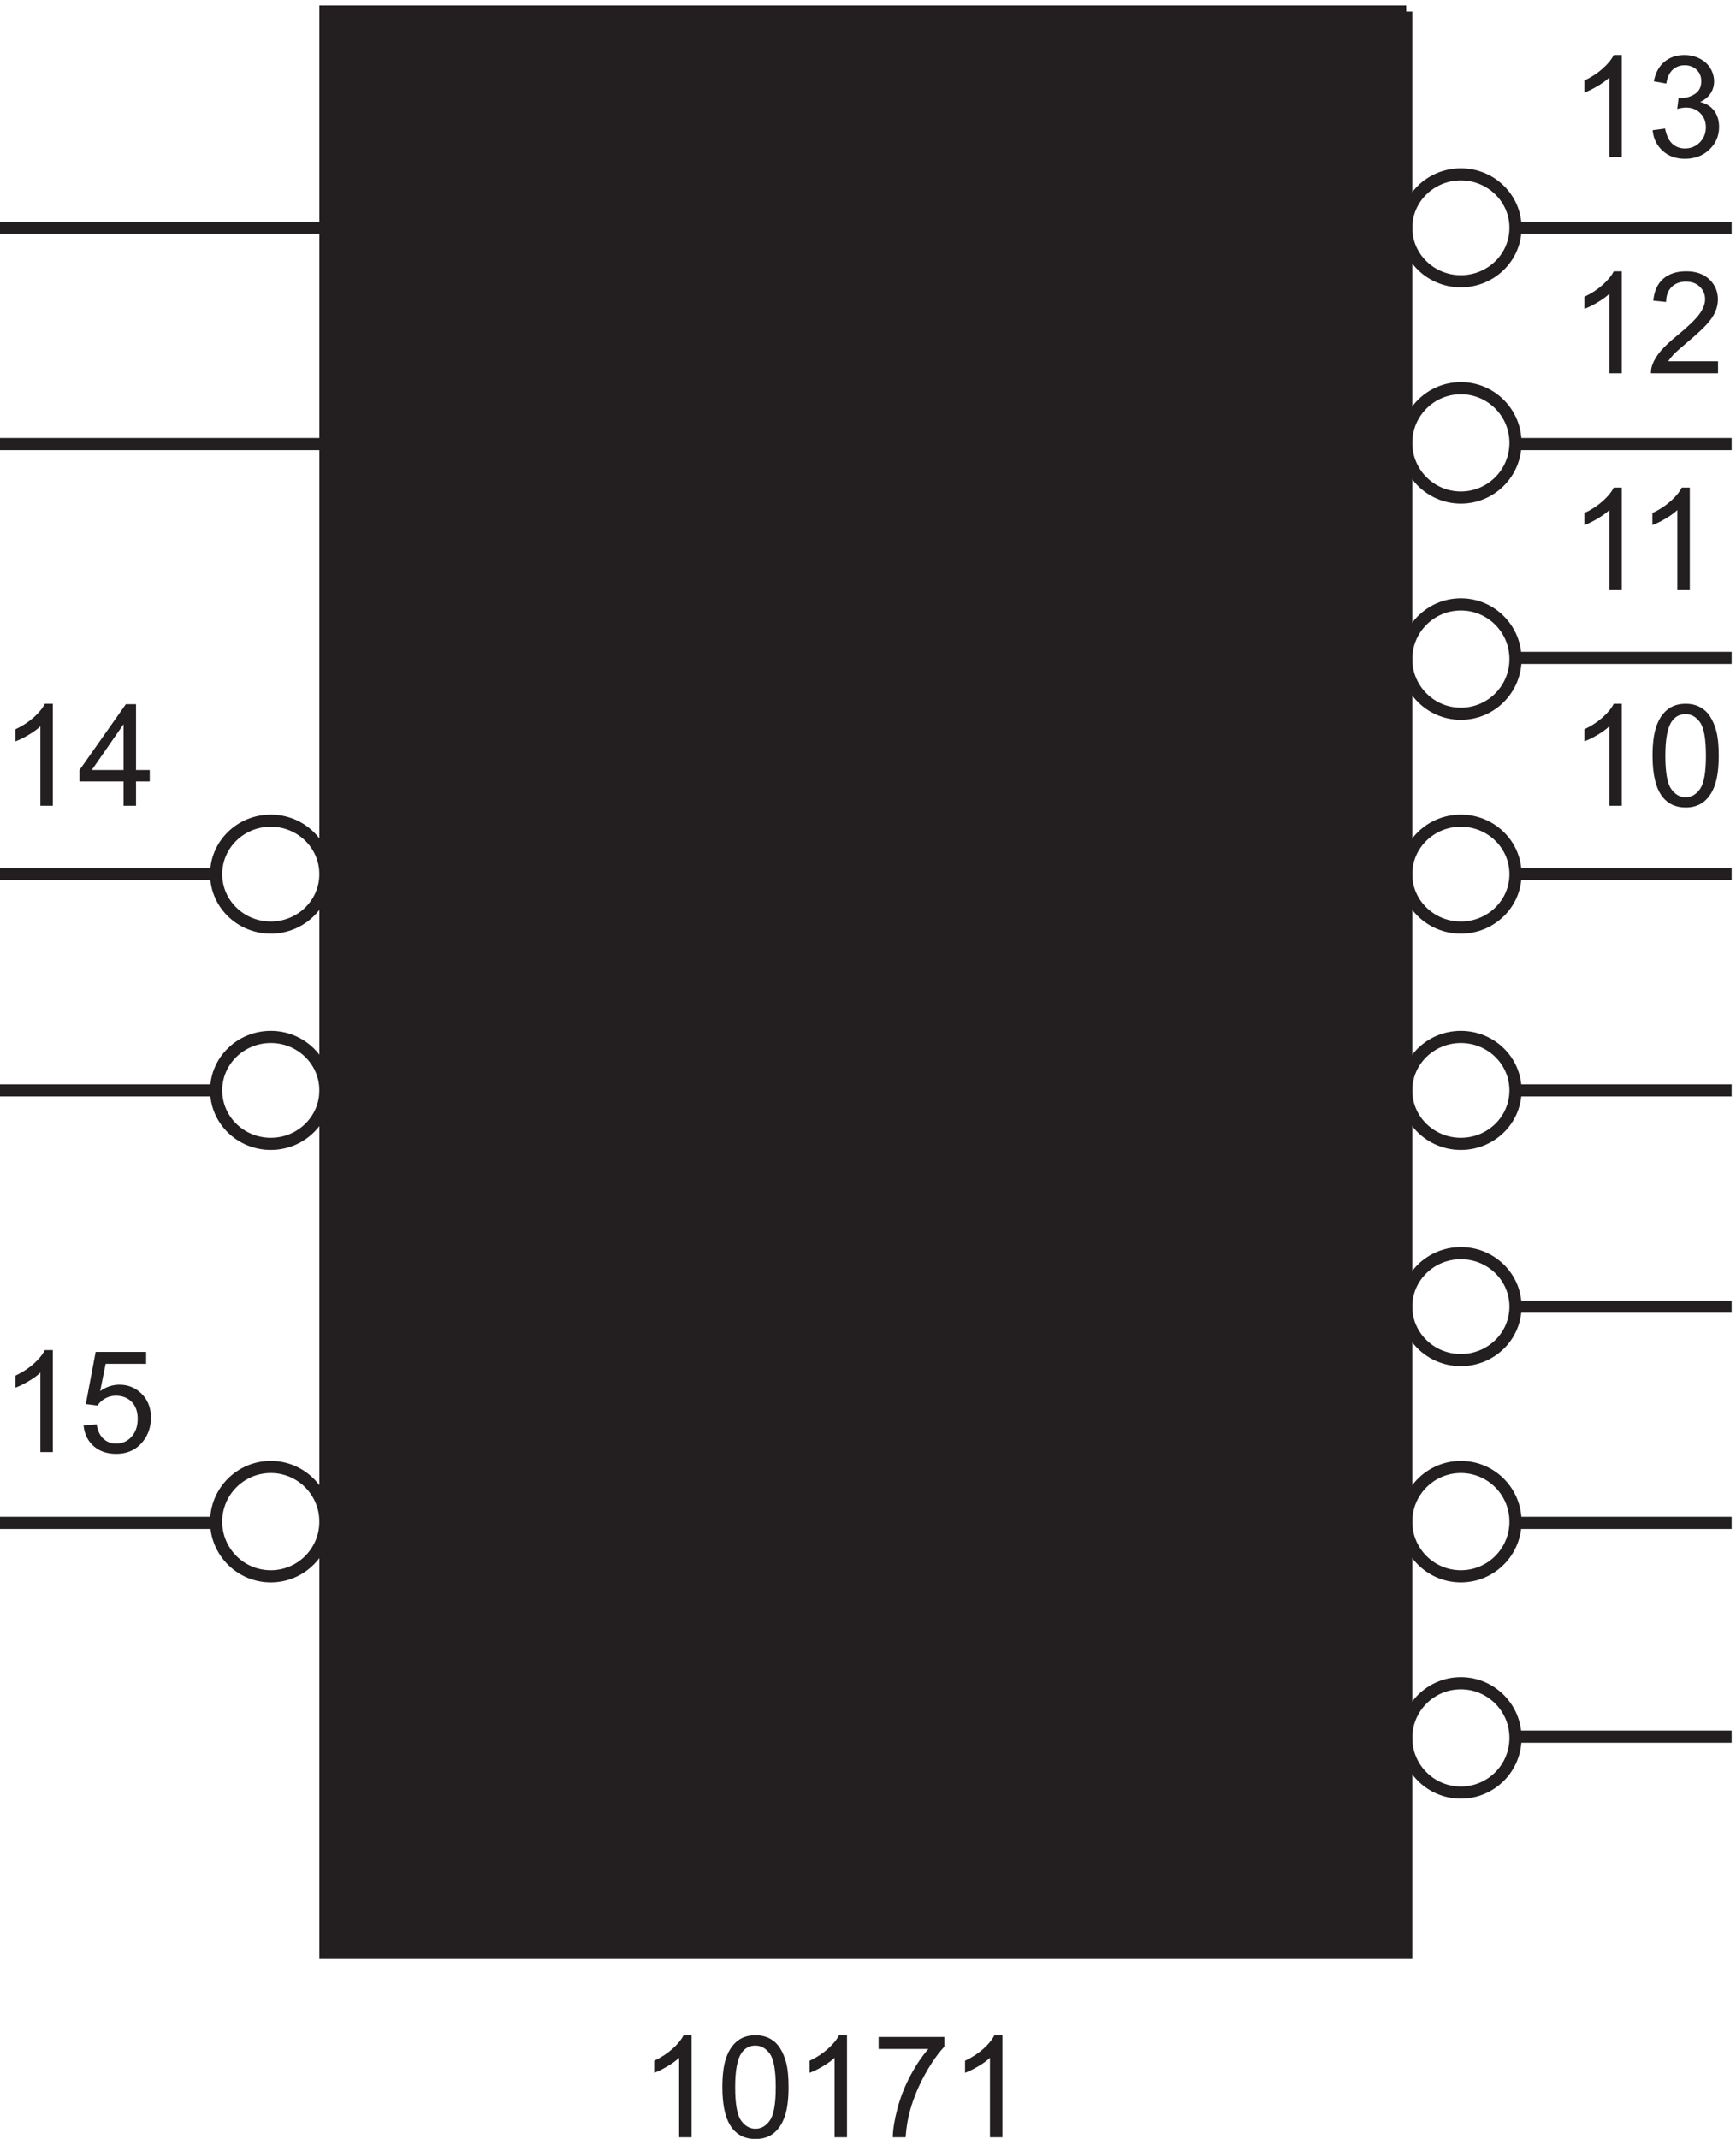 <svg xmlns="http://www.w3.org/2000/svg" xml:space="preserve" width="142.6" height="175.616"><path d="M871.832 1346.67V148.172h-667.5V1346.67h667.5" style="fill:#231f20;fill-opacity:1;fill-rule:evenodd;stroke:none" transform="matrix(.133 0 0 -.133 -.444 180.056)"/><path d="M871.832 1346.67V148.172h-667.5V1346.67h667.5" style="fill:none;stroke:#231f20;stroke-width:7.5;stroke-linecap:butt;stroke-linejoin:miter;stroke-miterlimit:10;stroke-dasharray:none;stroke-opacity:1" transform="matrix(.133 0 0 -.133 -.444 180.056)"/><path d="M692.113 1212.58c3.848-2.65 7.399-4.59 10.653-5.81l-2.442-5.78c-4.504 1.63-8.996 4.19-13.472 7.7-4.649-2.59-9.782-3.89-15.399-3.89-5.676 0-10.82 1.37-15.441 4.11-4.621 2.73-8.176 6.58-10.672 11.54-2.496 4.96-3.742 10.55-3.742 16.77 0 6.19 1.254 11.82 3.761 16.9 2.512 5.07 6.082 8.94 10.715 11.59 4.637 2.65 9.817 3.98 15.551 3.98 5.789 0 11.008-1.38 15.652-4.13 4.649-2.75 8.192-6.6 10.633-11.55 2.438-4.95 3.656-10.53 3.656-16.74 0-5.17-.785-9.81-2.351-13.93a29.22 29.22 0 0 0-7.102-10.76zm-18.265 10.61c4.793-1.34 8.742-3.33 11.847-5.99 4.879 4.45 7.317 11.14 7.317 20.07 0 5.07-.864 9.5-2.59 13.3-1.723 3.79-4.25 6.73-7.57 8.83-3.321 2.1-7.051 3.14-11.184 3.14-6.188 0-11.32-2.11-15.398-6.35-4.079-4.23-6.118-10.56-6.118-18.97 0-8.15 2.016-14.42 6.051-18.78 4.035-4.36 9.192-6.54 15.465-6.54 2.965 0 5.758.55 8.383 1.67-2.594 1.68-5.332 2.88-8.211 3.59l2.008 6.03m35.621 13.6c0 7.42.761 13.39 2.289 17.91 1.523 4.51 3.793 8 6.801 10.45 3.007 2.46 6.793 3.68 11.355 3.68 3.363 0 6.316-.68 8.856-2.03 2.535-1.35 4.632-3.31 6.285-5.86 1.656-2.55 2.953-5.66 3.894-9.33.942-3.66 1.41-8.6 1.41-14.82 0-7.35-.754-13.29-2.265-17.81-1.512-4.52-3.77-8.02-6.781-10.48-3.008-2.47-6.809-3.7-11.399-3.7-6.043 0-10.793 2.16-14.242 6.5-4.137 5.22-6.203 13.72-6.203 25.49zm7.914 0c0-10.29 1.203-17.14 3.613-20.55s5.383-5.11 8.918-5.11c3.535 0 6.508 1.71 8.918 5.13 2.41 3.42 3.613 10.27 3.613 20.53 0 10.33-1.203 17.18-3.613 20.58-2.41 3.39-5.41 5.09-9.004 5.09-3.535 0-6.359-1.5-8.469-4.5-2.652-3.82-3.976-10.87-3.976-21.17m40.086 0c0 7.42.761 13.39 2.289 17.91 1.523 4.51 3.793 8 6.801 10.45 3.007 2.46 6.793 3.68 11.355 3.68 3.363 0 6.316-.68 8.856-2.03 2.535-1.35 4.632-3.31 6.285-5.86 1.656-2.55 2.953-5.66 3.894-9.33.942-3.66 1.41-8.6 1.41-14.82 0-7.35-.754-13.29-2.265-17.81-1.512-4.52-3.77-8.02-6.781-10.48-3.008-2.47-6.809-3.7-11.399-3.7-6.043 0-10.793 2.16-14.242 6.5-4.137 5.22-6.203 13.72-6.203 25.49zm7.914 0c0-10.29 1.203-17.14 3.613-20.55s5.383-5.11 8.918-5.11c3.535 0 6.508 1.71 8.918 5.13 2.41 3.42 3.613 10.27 3.613 20.53 0 10.33-1.203 17.18-3.613 20.58-2.41 3.39-5.41 5.09-9.004 5.09-3.535 0-6.359-1.5-8.469-4.5-2.652-3.82-3.976-10.87-3.976-21.17m-73.27-823.708c3.848-2.652 7.399-4.59 10.653-5.816l-2.442-5.774c-4.504 1.625-8.996 4.192-13.472 7.699-4.649-2.593-9.782-3.89-15.399-3.89-5.676 0-10.82 1.367-15.441 4.105-4.621 2.739-8.176 6.586-10.672 11.547-2.496 4.961-3.742 10.551-3.742 16.766 0 6.191 1.254 11.824 3.761 16.898 2.512 5.074 6.082 8.942 10.715 11.59 4.637 2.652 9.817 3.981 15.551 3.981 5.789 0 11.008-1.379 15.652-4.129 4.649-2.754 8.192-6.602 10.633-11.551 2.438-4.945 3.656-10.528 3.656-16.742 0-5.164-.785-9.805-2.351-13.926a29.213 29.213 0 0 0-7.102-10.758zm-18.265 10.609c4.793-1.339 8.742-3.336 11.847-5.988 4.879 4.449 7.317 11.137 7.317 20.063 0 5.074-.864 9.507-2.59 13.3-1.723 3.793-4.25 6.739-7.57 8.832-3.321 2.098-7.051 3.145-11.184 3.145-6.188 0-11.32-2.117-15.398-6.352-4.079-4.234-6.118-10.558-6.118-18.972 0-8.153 2.016-14.414 6.051-18.778 4.035-4.363 9.192-6.543 15.465-6.543 2.965 0 5.758.555 8.383 1.668-2.594 1.684-5.332 2.883-8.211 3.594l2.008 6.031m64.621-17.324h-7.699v49.063c-1.852-1.77-4.286-3.535-7.293-5.305-3.008-1.77-5.711-3.094-8.106-3.977v7.442c4.309 2.023 8.07 4.476 11.293 7.355 3.223 2.883 5.504 5.676 6.844 8.387h4.961v-62.965m59.465 7.399v-7.399h-41.45a13.672 13.672 0 0 0 .899 5.348c1.055 2.824 2.746 5.601 5.07 8.34 2.324 2.738 5.68 5.902 10.07 9.496 6.817 5.59 11.422 10.015 13.817 13.281 2.394 3.266 3.594 6.352 3.594 9.262 0 3.051-1.09 5.625-3.274 7.719-2.18 2.097-5.023 3.144-8.531 3.144-3.707 0-6.672-1.113-8.899-3.336-2.222-2.223-3.347-5.305-3.378-9.238l-7.914.812c.542 5.903 2.582 10.399 6.117 13.493 3.539 3.097 8.285 4.644 14.246 4.644 6.015 0 10.777-1.668 14.285-5.004 3.508-3.336 5.262-7.473 5.262-12.406 0-2.512-.516-4.977-1.539-7.399-1.028-2.425-2.731-4.976-5.114-7.66-2.379-2.679-6.336-6.355-11.871-11.031-4.617-3.879-7.582-6.512-8.894-7.894-1.313-1.383-2.395-2.774-3.25-4.172h30.754M692.113 546.582c3.848-2.652 7.399-4.59 10.653-5.816l-2.442-5.774c-4.504 1.625-8.996 4.192-13.472 7.699-4.649-2.593-9.782-3.89-15.399-3.89-5.676 0-10.82 1.367-15.441 4.105-4.621 2.739-8.176 6.586-10.672 11.547-2.496 4.961-3.742 10.551-3.742 16.766 0 6.191 1.254 11.824 3.761 16.898 2.512 5.074 6.082 8.942 10.715 11.59 4.637 2.652 9.817 3.981 15.551 3.981 5.789 0 11.008-1.379 15.652-4.129 4.649-2.754 8.192-6.602 10.633-11.551 2.438-4.945 3.656-10.528 3.656-16.742 0-5.164-.785-9.805-2.351-13.926a29.213 29.213 0 0 0-7.102-10.758zm-18.265 10.609c4.793-1.339 8.742-3.336 11.847-5.988 4.879 4.449 7.317 11.137 7.317 20.063 0 5.074-.864 9.507-2.59 13.3-1.723 3.793-4.25 6.739-7.57 8.832-3.321 2.098-7.051 3.145-11.184 3.145-6.188 0-11.32-2.117-15.398-6.352-4.079-4.234-6.118-10.558-6.118-18.972 0-8.153 2.016-14.414 6.051-18.778 4.035-4.363 9.192-6.543 15.465-6.543 2.965 0 5.758.555 8.383 1.668-2.594 1.684-5.332 2.883-8.211 3.594l2.008 6.031m64.621-17.324h-7.699v49.063c-1.852-1.77-4.286-3.535-7.293-5.305-3.008-1.77-5.711-3.094-8.106-3.977v7.442c4.309 2.023 8.07 4.476 11.293 7.355 3.223 2.883 5.504 5.676 6.844 8.387h4.961v-62.965m42 0h-7.699v49.063c-1.852-1.77-4.286-3.535-7.293-5.305-3.008-1.77-5.711-3.094-8.106-3.977v7.442c4.309 2.023 8.07 4.476 11.293 7.355 3.223 2.883 5.504 5.676 6.844 8.387h4.961v-62.965m-88.356 140.215c3.848-2.652 7.399-4.59 10.653-5.816l-2.442-5.774c-4.504 1.625-8.996 4.192-13.472 7.699-4.649-2.593-9.782-3.89-15.399-3.89-5.676 0-10.82 1.367-15.441 4.105-4.621 2.739-8.176 6.586-10.672 11.547-2.496 4.961-3.742 10.551-3.742 16.766 0 6.191 1.254 11.824 3.761 16.898 2.512 5.074 6.082 8.942 10.715 11.59 4.637 2.652 9.817 3.981 15.551 3.981 5.789 0 11.008-1.379 15.652-4.129 4.649-2.754 8.192-6.602 10.633-11.551 2.438-4.945 3.656-10.528 3.656-16.742 0-5.164-.785-9.805-2.351-13.926a29.213 29.213 0 0 0-7.102-10.758zm-18.265 10.609c4.793-1.339 8.742-3.336 11.847-5.988 4.879 4.449 7.317 11.137 7.317 20.063 0 5.074-.864 9.507-2.59 13.3-1.723 3.793-4.25 6.739-7.57 8.832-3.321 2.098-7.051 3.145-11.184 3.145-6.188 0-11.32-2.117-15.398-6.352-4.079-4.234-6.118-10.558-6.118-18.972 0-8.153 2.016-14.414 6.051-18.778 4.035-4.363 9.192-6.543 15.465-6.543 2.965 0 5.758.555 8.383 1.668-2.594 1.684-5.332 2.883-8.211 3.594l2.008 6.031m64.621-17.324h-7.699v49.063c-1.852-1.77-4.286-3.535-7.293-5.305-3.008-1.77-5.711-3.094-8.106-3.977v7.442c4.309 2.023 8.07 4.476 11.293 7.355 3.223 2.883 5.504 5.676 6.844 8.387h4.961v-62.965m19 30.926c0 7.414.761 13.383 2.289 17.902 1.523 4.52 3.793 8.004 6.801 10.457 3.007 2.453 6.793 3.68 11.355 3.68 3.363 0 6.316-.68 8.856-2.035 2.535-1.352 4.632-3.305 6.285-5.859 1.656-2.551 2.953-5.661 3.894-9.325.942-3.664 1.41-8.605 1.41-14.82 0-7.355-.754-13.297-2.265-17.816-1.512-4.52-3.77-8.012-6.781-10.477-3.008-2.469-6.809-3.699-11.399-3.699-6.043 0-10.793 2.164-14.242 6.5-4.137 5.219-6.203 13.715-6.203 25.492zm7.914 0c0-10.293 1.203-17.145 3.613-20.551 2.41-3.41 5.383-5.113 8.918-5.113 3.535 0 6.508 1.711 8.918 5.133 2.41 3.422 3.613 10.265 3.613 20.531 0 10.324-1.203 17.18-3.613 20.574-2.41 3.395-5.41 5.09-9.004 5.09-3.535 0-6.359-1.496-8.469-4.492-2.652-3.82-3.976-10.879-3.976-21.172m-73.27 109.289c3.848-2.652 7.399-4.59 10.653-5.816l-2.442-5.774c-4.504 1.625-8.996 4.192-13.472 7.699-4.649-2.593-9.782-3.89-15.399-3.89-5.676 0-10.82 1.367-15.441 4.105-4.621 2.739-8.176 6.586-10.672 11.547-2.496 4.961-3.742 10.551-3.742 16.766 0 6.191 1.254 11.824 3.761 16.898 2.512 5.074 6.082 8.942 10.715 11.59 4.637 2.652 9.817 3.981 15.551 3.981 5.789 0 11.008-1.379 15.652-4.129 4.649-2.754 8.192-6.602 10.633-11.551 2.438-4.945 3.656-10.528 3.656-16.742 0-5.164-.785-9.805-2.351-13.926a29.213 29.213 0 0 0-7.102-10.758zm-18.265 10.609c4.793-1.339 8.742-3.336 11.847-5.988 4.879 4.449 7.317 11.137 7.317 20.063 0 5.074-.864 9.507-2.59 13.3-1.723 3.793-4.25 6.739-7.57 8.832-3.321 2.098-7.051 3.145-11.184 3.145-6.188 0-11.32-2.117-15.398-6.352-4.079-4.234-6.118-10.558-6.118-18.972 0-8.153 2.016-14.414 6.051-18.778 4.035-4.363 9.192-6.543 15.465-6.543 2.965 0 5.758.555 8.383 1.668-2.594 1.684-5.332 2.883-8.211 3.594l2.008 6.031m35.621 13.602c0 7.414.761 13.383 2.289 17.902 1.523 4.52 3.793 8.004 6.801 10.457 3.007 2.453 6.793 3.68 11.355 3.68 3.363 0 6.316-.68 8.856-2.035 2.535-1.352 4.632-3.305 6.285-5.859 1.656-2.551 2.953-5.661 3.894-9.325.942-3.664 1.41-8.605 1.41-14.82 0-7.355-.754-13.297-2.265-17.816-1.512-4.52-3.77-8.012-6.781-10.477-3.008-2.469-6.809-3.699-11.399-3.699-6.043 0-10.793 2.164-14.242 6.5-4.137 5.219-6.203 13.715-6.203 25.492zm7.914 0c0-10.293 1.203-17.145 3.613-20.551 2.41-3.41 5.383-5.113 8.918-5.113 3.535 0 6.508 1.711 8.918 5.133 2.41 3.422 3.613 10.265 3.613 20.531 0 10.324-1.203 17.18-3.613 20.574-2.41 3.395-5.41 5.09-9.004 5.09-3.535 0-6.359-1.496-8.469-4.492-2.652-3.82-3.976-10.879-3.976-21.172m40.129-14.371 7.699 1.027c.883-4.363 2.387-7.508 4.512-9.433 2.125-1.926 4.715-2.887 7.765-2.887 3.621 0 6.68 1.254 9.172 3.766 2.496 2.507 3.746 5.617 3.746 9.324 0 3.535-1.156 6.449-3.468 8.746-2.309 2.297-5.247 3.445-8.809 3.445-1.453 0-3.266-.285-5.434-.855l.856 6.758c.515-.059.929-.086 1.242-.086 3.277 0 6.23.855 8.852 2.566 2.625 1.711 3.937 4.348 3.937 7.914 0 2.82-.957 5.16-2.867 7.012-1.91 1.855-4.375 2.781-7.399 2.781-2.996 0-5.492-.941-7.488-2.824-1.996-1.883-3.277-4.703-3.848-8.469l-7.699 1.371c.942 5.16 3.078 9.16 6.414 11.996 3.34 2.836 7.489 4.258 12.45 4.258 3.421 0 6.574-.734 9.453-2.207 2.879-1.465 5.082-3.469 6.609-6.008 1.523-2.535 2.289-5.23 2.289-8.082 0-2.711-.726-5.176-2.183-7.402-1.454-2.223-3.606-3.992-6.458-5.301 3.708-.855 6.586-2.633 8.641-5.328 2.051-2.695 3.078-6.066 3.078-10.117 0-5.473-1.996-10.114-5.988-13.922-3.992-3.805-9.039-5.711-15.141-5.711-5.504 0-10.074 1.641-13.711 4.922-3.636 3.277-5.711 7.527-6.222 12.746m-65.399 123.66c3.848-2.652 7.399-4.59 10.653-5.816l-2.442-5.774c-4.504 1.625-8.996 4.192-13.472 7.699-4.649-2.593-9.782-3.89-15.399-3.89-5.676 0-10.82 1.367-15.441 4.105-4.621 2.739-8.176 6.586-10.672 11.547-2.496 4.961-3.742 10.551-3.742 16.766 0 6.191 1.254 11.824 3.761 16.898 2.512 5.074 6.082 8.942 10.715 11.593 4.637 2.65 9.817 3.98 15.551 3.98 5.789 0 11.008-1.38 15.652-4.13 4.649-2.751 8.192-6.603 10.633-11.548 2.438-4.949 3.656-10.532 3.656-16.746 0-5.164-.785-9.805-2.351-13.926a29.213 29.213 0 0 0-7.102-10.758zm-18.265 10.609c4.793-1.339 8.742-3.336 11.847-5.988 4.879 4.449 7.317 11.137 7.317 20.063 0 5.074-.864 9.507-2.59 13.3-1.723 3.793-4.25 6.739-7.57 8.832-3.321 2.098-7.051 3.145-11.184 3.145-6.188 0-11.32-2.117-15.398-6.352-4.079-4.234-6.118-10.558-6.118-18.972 0-8.153 2.016-14.414 6.051-18.778 4.035-4.359 9.192-6.543 15.465-6.543 2.965 0 5.758.555 8.383 1.668-2.594 1.684-5.332 2.883-8.211 3.594l2.008 6.031m35.621 13.602c0 7.414.761 13.383 2.289 17.902 1.523 4.52 3.793 8.004 6.801 10.457 3.007 2.458 6.793 3.678 11.355 3.678 3.363 0 6.316-.68 8.856-2.03 2.535-1.355 4.632-3.308 6.285-5.862 1.656-2.551 2.953-5.661 3.894-9.325.942-3.664 1.41-8.605 1.41-14.82 0-7.355-.754-13.297-2.265-17.816-1.512-4.52-3.77-8.012-6.781-10.477-3.008-2.469-6.809-3.699-11.399-3.699-6.043 0-10.793 2.164-14.242 6.5-4.137 5.219-6.203 13.715-6.203 25.492zm7.914 0c0-10.293 1.203-17.145 3.613-20.551 2.41-3.41 5.383-5.113 8.918-5.113 3.535 0 6.508 1.711 8.918 5.133 2.41 3.422 3.613 10.265 3.613 20.531 0 10.324-1.203 17.18-3.613 20.574-2.41 3.395-5.41 5.09-9.004 5.09-3.535 0-6.359-1.496-8.469-4.492-2.652-3.82-3.976-10.879-3.976-21.172m80.551-23.527v-7.399h-41.45a13.672 13.672 0 0 0 .899 5.348c1.055 2.824 2.746 5.601 5.07 8.34 2.324 2.738 5.68 5.902 10.07 9.496 6.817 5.59 11.422 10.015 13.817 13.281 2.394 3.266 3.594 6.352 3.594 9.262 0 3.051-1.09 5.625-3.274 7.719-2.18 2.097-5.023 3.144-8.531 3.144-3.707 0-6.672-1.113-8.899-3.336-2.222-2.223-3.347-5.305-3.378-9.238l-7.914.812c.542 5.903 2.582 10.403 6.117 13.493 3.539 3.102 8.285 4.642 14.246 4.642 6.015 0 10.777-1.67 14.285-5.002 3.508-3.336 5.262-7.473 5.262-12.406 0-2.512-.516-4.977-1.539-7.399-1.028-2.425-2.731-4.976-5.114-7.66-2.379-2.679-6.336-6.355-11.871-11.031-4.617-3.879-7.582-6.512-8.894-7.894-1.313-1.383-2.395-2.774-3.25-4.172h30.754M692.113 1079.08c3.848-2.65 7.399-4.59 10.653-5.81l-2.442-5.78c-4.504 1.63-8.996 4.19-13.472 7.7-4.649-2.59-9.782-3.89-15.399-3.89-5.676 0-10.82 1.37-15.441 4.11-4.621 2.73-8.176 6.58-10.672 11.54-2.496 4.96-3.742 10.55-3.742 16.77 0 6.19 1.254 11.82 3.761 16.9 2.512 5.07 6.082 8.94 10.715 11.59 4.637 2.65 9.817 3.98 15.551 3.98 5.789 0 11.008-1.38 15.652-4.13 4.649-2.75 8.192-6.6 10.633-11.55 2.438-4.95 3.656-10.53 3.656-16.74 0-5.17-.785-9.81-2.351-13.93a29.22 29.22 0 0 0-7.102-10.76zm-18.265 10.61c4.793-1.34 8.742-3.33 11.847-5.99 4.879 4.45 7.317 11.14 7.317 20.07 0 5.07-.864 9.5-2.59 13.3-1.723 3.79-4.25 6.73-7.57 8.83-3.321 2.1-7.051 3.14-11.184 3.14-6.188 0-11.32-2.11-15.398-6.35-4.079-4.23-6.118-10.56-6.118-18.97 0-8.15 2.016-14.42 6.051-18.78 4.035-4.36 9.192-6.54 15.465-6.54 2.965 0 5.758.55 8.383 1.67-2.594 1.68-5.332 2.88-8.211 3.59l2.008 6.03m35.621 13.6c0 7.42.761 13.39 2.289 17.91 1.523 4.51 3.793 8 6.801 10.45 3.007 2.46 6.793 3.68 11.355 3.68 3.363 0 6.316-.68 8.856-2.03 2.535-1.35 4.632-3.31 6.285-5.86 1.656-2.55 2.953-5.66 3.894-9.33.942-3.66 1.41-8.6 1.41-14.82 0-7.35-.754-13.29-2.265-17.81-1.512-4.52-3.77-8.02-6.781-10.48-3.008-2.47-6.809-3.7-11.399-3.7-6.043 0-10.793 2.16-14.242 6.5-4.137 5.22-6.203 13.72-6.203 25.49zm7.914 0c0-10.29 1.203-17.14 3.613-20.55s5.383-5.11 8.918-5.11c3.535 0 6.508 1.71 8.918 5.13 2.41 3.42 3.613 10.27 3.613 20.53 0 10.33-1.203 17.18-3.613 20.58-2.41 3.39-5.41 5.09-9.004 5.09-3.535 0-6.359-1.5-8.469-4.5-2.652-3.82-3.976-10.87-3.976-21.17m69.086-30.92h-7.699v49.06c-1.852-1.77-4.286-3.54-7.293-5.3-3.008-1.77-5.711-3.1-8.106-3.98v7.44c4.309 2.02 8.07 4.48 11.293 7.36 3.223 2.88 5.504 5.67 6.844 8.38h4.961v-62.96m-94.356-791.288c3.848-2.652 7.399-4.59 10.653-5.816l-2.442-5.774c-4.504 1.625-8.996 4.192-13.472 7.699-4.649-2.593-9.782-3.89-15.399-3.89-5.676 0-10.82 1.367-15.441 4.105-4.621 2.739-8.176 6.586-10.672 11.547-2.496 4.961-3.742 10.551-3.742 16.766 0 6.191 1.254 11.824 3.761 16.898 2.512 5.074 6.082 8.942 10.715 11.59 4.637 2.652 9.817 3.981 15.551 3.981 5.789 0 11.008-1.379 15.652-4.129 4.649-2.754 8.192-6.602 10.633-11.551 2.438-4.945 3.656-10.528 3.656-16.742 0-5.164-.785-9.805-2.351-13.926a29.213 29.213 0 0 0-7.102-10.758zm-18.265 10.609c4.793-1.339 8.742-3.336 11.847-5.988 4.879 4.449 7.317 11.137 7.317 20.063 0 5.074-.864 9.507-2.59 13.3-1.723 3.793-4.25 6.739-7.57 8.832-3.321 2.098-7.051 3.145-11.184 3.145-6.188 0-11.32-2.117-15.398-6.352-4.079-4.234-6.118-10.558-6.118-18.972 0-8.153 2.016-14.414 6.051-18.778 4.035-4.363 9.192-6.543 15.465-6.543 2.965 0 5.758.555 8.383 1.668-2.594 1.684-5.332 2.883-8.211 3.594l2.008 6.031m64.621-17.324h-7.699v49.063c-1.852-1.77-4.286-3.535-7.293-5.305-3.008-1.77-5.711-3.094-8.106-3.977v7.442c4.309 2.023 8.07 4.476 11.293 7.355 3.223 2.883 5.504 5.676 6.844 8.387h4.961v-62.965m19.043 16.555 7.699 1.027c.883-4.363 2.387-7.508 4.512-9.433 2.125-1.926 4.715-2.887 7.765-2.887 3.621 0 6.68 1.254 9.172 3.766 2.496 2.507 3.746 5.617 3.746 9.324 0 3.535-1.156 6.449-3.468 8.746-2.309 2.297-5.247 3.445-8.809 3.445-1.453 0-3.266-.285-5.434-.855l.856 6.758c.515-.059.929-.086 1.242-.086 3.277 0 6.23.855 8.852 2.566 2.625 1.711 3.937 4.348 3.937 7.914 0 2.82-.957 5.16-2.867 7.012-1.91 1.855-4.375 2.781-7.399 2.781-2.996 0-5.492-.941-7.488-2.824-1.996-1.883-3.277-4.703-3.848-8.469l-7.699 1.371c.942 5.16 3.078 9.16 6.414 11.996 3.34 2.836 7.489 4.258 12.45 4.258 3.421 0 6.574-.734 9.453-2.207 2.879-1.465 5.082-3.469 6.609-6.008 1.523-2.535 2.289-5.23 2.289-8.082 0-2.711-.726-5.176-2.183-7.402-1.454-2.223-3.606-3.992-6.458-5.301 3.708-.855 6.586-2.633 8.641-5.328 2.051-2.695 3.078-6.066 3.078-10.117 0-5.473-1.996-10.114-5.988-13.922-3.992-3.805-9.039-5.711-15.141-5.711-5.504 0-10.074 1.641-13.711 4.922-3.636 3.277-5.711 7.527-6.222 12.746m-513.25 515.945v62.707h45.34v-7.402h-37.043v-19.203h34.691v-7.356h-34.691v-21.347h38.496v-7.399h-46.793m54.707 30.926c0 7.414.761 13.383 2.289 17.902 1.523 4.52 3.793 8.004 6.801 10.457 3.007 2.453 6.793 3.68 11.355 3.68 3.363 0 6.316-.68 8.856-2.035 2.535-1.352 4.632-3.305 6.285-5.859 1.656-2.551 2.953-5.661 3.894-9.325.942-3.664 1.41-8.605 1.41-14.82 0-7.355-.754-13.297-2.265-17.816-1.512-4.52-3.77-8.012-6.781-10.477-3.008-2.469-6.809-3.699-11.399-3.699-6.043 0-10.793 2.164-14.242 6.5-4.137 5.219-6.203 13.715-6.203 25.492zm7.914 0c0-10.293 1.203-17.145 3.613-20.551 2.41-3.41 5.383-5.113 8.918-5.113 3.535 0 6.508 1.711 8.918 5.133 2.41 3.422 3.613 10.265 3.613 20.531 0 10.324-1.203 17.18-3.613 20.574-2.41 3.395-5.41 5.09-9.004 5.09-3.535 0-6.359-1.496-8.469-4.492-2.652-3.82-3.976-10.879-3.976-21.172M35.969 457.367h-7.7v49.063c-1.851-1.77-4.28-3.535-7.292-5.305-3.008-1.77-5.711-3.094-8.106-3.977v7.442c4.309 2.023 8.07 4.476 11.293 7.355 3.223 2.883 5.504 5.676 6.844 8.387h4.96v-62.965m19.001 16.426 8.086.684c.597-3.934 1.988-6.891 4.168-8.875 2.183-1.981 4.812-2.973 7.894-2.973 3.707 0 6.844 1.398 9.41 4.191 2.567 2.797 3.848 6.504 3.848 11.121 0 4.391-1.234 7.856-3.7 10.395-2.468 2.539-5.695 3.805-9.687 3.805-2.48 0-4.719-.563-6.715-1.688-1.996-1.125-3.566-2.586-4.707-4.383l-7.23.938 6.074 32.211h31.184v-7.356H68.57l-3.379-16.855c3.766 2.625 7.715 3.937 11.848 3.937 5.477 0 10.094-1.898 13.86-5.691 3.765-3.793 5.644-8.668 5.644-14.629 0-5.672-1.652-10.578-4.961-14.715-4.02-5.074-9.508-7.609-16.465-7.609-5.703 0-10.36 1.594-13.969 4.789-3.605 3.195-5.664 7.43-6.18 12.703" style="fill:#231f20;fill-opacity:1;fill-rule:nonzero;stroke:none" transform="matrix(.133 0 0 -.133 -.444 180.056)"/><path d="M204.332 414.422c0-18.641-15.109-33.75-33.75-33.75-18.637 0-33.75 15.109-33.75 33.75 0 18.637 15.113 33.75 33.75 33.75 18.641 0 33.75-15.113 33.75-33.75z" style="fill:none;stroke:#231f20;stroke-width:7.5;stroke-linecap:butt;stroke-linejoin:miter;stroke-miterlimit:10;stroke-dasharray:none;stroke-opacity:1" transform="matrix(.133 0 0 -.133 -.444 180.056)"/><path d="M35.969 856.367h-7.7v49.063c-1.851-1.77-4.28-3.535-7.292-5.305-3.008-1.77-5.711-3.094-8.106-3.977v7.442c4.309 2.023 8.07 4.476 11.293 7.355 3.223 2.883 5.504 5.676 6.844 8.387h4.96v-62.965m43.68 0v15.016H52.445v7.055l28.618 40.636h6.285v-40.636h8.468v-7.055h-8.468v-15.016zm0 22.071v28.273l-19.632-28.273h19.632m164.614-205.071v62.707h45.34v-7.402h-37.043v-19.203h34.691v-7.356h-34.691v-21.347h38.496v-7.399h-46.793m83.707 0h-7.699v49.063c-1.852-1.77-4.286-3.535-7.293-5.305-3.008-1.77-5.711-3.094-8.106-3.977v7.442c4.309 2.023 8.07 4.476 11.293 7.355 3.223 2.883 5.504 5.676 6.844 8.387h4.961v-62.965" style="fill:#231f20;fill-opacity:1;fill-rule:nonzero;stroke:none" transform="matrix(.133 0 0 -.133 -.444 180.056)"/><path d="M204.332 814.172c0-18.227-15.109-33-33.75-33-18.637 0-33.75 14.773-33.75 33 0 18.223 15.113 33 33.75 33 18.641 0 33.75-14.777 33.75-33zm0-133.5c0-18.227-15.109-33-33.75-33-18.637 0-33.75 14.773-33.75 33 0 18.223 15.113 33 33.75 33 18.641 0 33.75-14.777 33.75-33z" style="fill:none;stroke:#231f20;stroke-width:7.5;stroke-linecap:butt;stroke-linejoin:miter;stroke-miterlimit:10;stroke-dasharray:none;stroke-opacity:1" transform="matrix(.133 0 0 -.133 -.444 180.056)"/><path d="M430.469 34.367h-7.699V83.43c-1.852-1.77-4.286-3.536-7.293-5.305-3.008-1.77-5.711-3.094-8.106-3.977v7.442c4.309 2.023 8.07 4.476 11.293 7.355 3.223 2.883 5.504 5.676 6.844 8.387h4.961V34.367m19 30.926c0 7.414.761 13.383 2.289 17.902 1.523 4.52 3.793 8.004 6.801 10.457 3.007 2.453 6.793 3.68 11.355 3.68 3.363 0 6.316-.68 8.856-2.035 2.535-1.352 4.632-3.305 6.285-5.86 1.656-2.55 2.953-5.66 3.894-9.324.942-3.664 1.41-8.605 1.41-14.82 0-7.356-.754-13.297-2.265-17.816-1.512-4.52-3.774-8.012-6.781-10.477-3.008-2.469-6.809-3.7-11.399-3.7-6.043 0-10.793 2.165-14.242 6.5-4.137 5.22-6.203 13.716-6.203 25.493zm7.914 0c0-10.293 1.203-17.145 3.613-20.55 2.41-3.411 5.383-5.114 8.918-5.114 3.535 0 6.508 1.71 8.918 5.133 2.41 3.422 3.613 10.265 3.613 20.531 0 10.324-1.203 17.18-3.613 20.574-2.41 3.395-5.41 5.09-9.004 5.09-3.535 0-6.359-1.496-8.469-4.492-2.652-3.82-3.976-10.88-3.976-21.172m69.086-30.926h-7.699V83.43c-1.852-1.77-4.286-3.536-7.293-5.305-3.008-1.77-5.711-3.094-8.106-3.977v7.442c4.309 2.023 8.07 4.476 11.293 7.355 3.223 2.883 5.504 5.676 6.844 8.387h4.961V34.367m19.511 54.496v7.399h40.594v-5.989c-3.992-4.25-7.949-9.894-11.871-16.937-3.918-7.043-6.949-14.29-9.09-21.73-1.539-5.247-2.519-10.993-2.949-17.239h-7.914c.086 4.934 1.055 10.895 2.91 17.88 1.852 6.987 4.512 13.722 7.977 20.21 3.465 6.488 7.152 11.957 11.058 16.406H545.98m76.489-54.496h-7.699V83.43c-1.852-1.77-4.286-3.536-7.293-5.305-3.008-1.77-5.711-3.094-8.106-3.977v7.442c4.309 2.023 8.07 4.476 11.293 7.355 3.223 2.883 5.504 5.676 6.844 8.387h4.961V34.367m382.501 955.5h-7.7v49.063c-1.852-1.77-4.286-3.54-7.293-5.3-3.008-1.77-5.711-3.1-8.106-3.98v7.44c4.309 2.02 8.07 4.48 11.293 7.36 3.223 2.88 5.504 5.67 6.846 8.38h4.96v-62.963m42 0h-7.7v49.063c-1.85-1.77-4.29-3.54-7.29-5.3-3.01-1.77-5.71-3.1-8.11-3.98v7.44c4.31 2.02 8.07 4.48 11.29 7.36 3.23 2.88 5.51 5.67 6.85 8.38h4.96v-62.963" style="fill:#231f20;fill-opacity:1;fill-rule:nonzero;stroke:none" transform="matrix(.133 0 0 -.133 -.444 180.056)"/><path d="M939.332 414.422c0-18.641-15.109-33.75-33.75-33.75-18.637 0-33.75 15.109-33.75 33.75 0 18.637 15.113 33.75 33.75 33.75 18.641 0 33.75-15.113 33.75-33.75zm0-133.5c0-18.641-15.109-33.75-33.75-33.75-18.637 0-33.75 15.109-33.75 33.75 0 18.637 15.113 33.75 33.75 33.75 18.641 0 33.75-15.113 33.75-33.75z" style="fill:none;stroke:#231f20;stroke-width:7.5;stroke-linecap:butt;stroke-linejoin:miter;stroke-miterlimit:10;stroke-dasharray:none;stroke-opacity:1" transform="matrix(.133 0 0 -.133 -.444 180.056)"/><path d="M1004.97 856.367h-7.7v49.063c-1.852-1.77-4.286-3.535-7.293-5.305-3.008-1.77-5.711-3.094-8.106-3.977v7.442c4.309 2.023 8.07 4.476 11.293 7.355 3.223 2.883 5.504 5.676 6.846 8.387h4.96v-62.965m19 30.926c0 7.414.76 13.383 2.29 17.902 1.52 4.52 3.79 8.004 6.8 10.457 3.01 2.453 6.79 3.68 11.35 3.68 3.37 0 6.32-.68 8.86-2.035 2.53-1.352 4.63-3.305 6.28-5.859 1.66-2.551 2.96-5.661 3.9-9.325.94-3.664 1.41-8.605 1.41-14.82 0-7.355-.75-13.297-2.27-17.816-1.51-4.52-3.77-8.012-6.78-10.477-3.01-2.469-6.81-3.699-11.4-3.699-6.04 0-10.79 2.164-14.24 6.5-4.13 5.219-6.2 13.715-6.2 25.492zm7.91 0c0-10.293 1.21-17.145 3.62-20.551 2.41-3.41 5.38-5.113 8.91-5.113 3.54 0 6.51 1.711 8.92 5.133 2.41 3.422 3.62 10.265 3.62 20.531 0 10.324-1.21 17.18-3.62 20.574-2.41 3.395-5.41 5.09-9 5.09-3.54 0-6.36-1.496-8.47-4.492-2.65-3.82-3.98-10.879-3.98-21.172" style="fill:#231f20;fill-opacity:1;fill-rule:nonzero;stroke:none" transform="matrix(.133 0 0 -.133 -.444 180.056)"/><path d="M939.332 680.672c0-18.227-15.109-33-33.75-33-18.637 0-33.75 14.773-33.75 33 0 18.223 15.113 33 33.75 33 18.641 0 33.75-14.777 33.75-33zm0-133.5c0-18.227-15.109-33-33.75-33-18.637 0-33.75 14.773-33.75 33 0 18.223 15.113 33 33.75 33 18.641 0 33.75-14.777 33.75-33zm0 399.75c0-18.641-15.109-33.75-33.75-33.75-18.637 0-33.75 15.109-33.75 33.75 0 18.637 15.113 33.75 33.75 33.75 18.641 0 33.75-15.113 33.75-33.75zm0-132.75c0-18.227-15.109-33-33.75-33-18.637 0-33.75 14.773-33.75 33 0 18.223 15.113 33 33.75 33 18.641 0 33.75-14.777 33.75-33z" style="fill:none;stroke:#231f20;stroke-width:7.5;stroke-linecap:butt;stroke-linejoin:miter;stroke-miterlimit:10;stroke-dasharray:none;stroke-opacity:1" transform="matrix(.133 0 0 -.133 -.444 180.056)"/><path d="M1004.97 1256.87h-7.7v49.06c-1.852-1.77-4.286-3.54-7.293-5.3-3.008-1.77-5.711-3.1-8.106-3.98v7.44c4.309 2.02 8.07 4.48 11.293 7.36 3.223 2.88 5.504 5.67 6.846 8.38h4.96v-62.96m19.04 16.55 7.7 1.03c.88-4.36 2.39-7.51 4.51-9.43 2.13-1.93 4.72-2.89 7.77-2.89 3.62 0 6.68 1.25 9.17 3.76 2.5 2.51 3.75 5.62 3.75 9.33 0 3.53-1.16 6.45-3.47 8.74-2.31 2.3-5.25 3.45-8.81 3.45-1.45 0-3.27-.28-5.43-.86l.85 6.76c.52-.06.93-.08 1.24-.08 3.28 0 6.23.85 8.85 2.56 2.63 1.71 3.94 4.35 3.94 7.92 0 2.82-.95 5.16-2.87 7.01-1.91 1.85-4.37 2.78-7.39 2.78-3 0-5.49-.94-7.49-2.82-1.99-1.89-3.28-4.71-3.85-8.47l-7.7 1.37c.94 5.16 3.08 9.16 6.42 11.99 3.34 2.84 7.48 4.26 12.44 4.26 3.43 0 6.58-.73 9.46-2.2 2.88-1.47 5.08-3.47 6.61-6.01 1.52-2.54 2.29-5.23 2.29-8.08 0-2.72-.73-5.18-2.19-7.41-1.45-2.22-3.6-3.99-6.45-5.3 3.7-.85 6.58-2.63 8.64-5.33 2.05-2.69 3.07-6.06 3.07-10.11 0-5.48-1.99-10.12-5.98-13.93-4-3.8-9.04-5.71-15.14-5.71-5.51 0-10.08 1.64-13.72 4.93-3.63 3.27-5.71 7.52-6.22 12.74m-19.04-150.05h-7.7v49.06c-1.852-1.77-4.286-3.54-7.293-5.3-3.008-1.77-5.711-3.1-8.106-3.98v7.44c4.309 2.02 8.07 4.48 11.293 7.36 3.223 2.88 5.504 5.67 6.846 8.38h4.96v-62.96m59.46 7.4v-7.4h-41.45c-.05 1.85.25 3.63.9 5.34 1.06 2.83 2.75 5.61 5.07 8.34 2.33 2.74 5.68 5.91 10.07 9.5 6.82 5.59 11.43 10.02 13.82 13.28 2.39 3.27 3.59 6.35 3.59 9.26 0 3.05-1.09 5.63-3.27 7.72-2.18 2.1-5.02 3.15-8.53 3.15-3.71 0-6.67-1.12-8.9-3.34-2.22-2.22-3.35-5.3-3.38-9.24l-7.91.82c.54 5.9 2.58 10.4 6.11 13.49 3.54 3.1 8.29 4.64 14.25 4.64 6.02 0 10.78-1.67 14.29-5 3.5-3.34 5.26-7.47 5.26-12.41 0-2.51-.52-4.97-1.54-7.4-1.03-2.42-2.73-4.97-5.11-7.66-2.38-2.68-6.34-6.35-11.88-11.03-4.61-3.88-7.58-6.51-8.89-7.89-1.31-1.39-2.39-2.78-3.25-4.17h30.75" style="fill:#231f20;fill-opacity:1;fill-rule:nonzero;stroke:none" transform="matrix(.133 0 0 -.133 -.444 180.056)"/><path d="M939.332 1213.17c0-18.22-15.109-33-33.75-33-18.637 0-33.75 14.78-33.75 33s15.113 33 33.75 33c18.641 0 33.75-14.78 33.75-33zm0-132.75c0-18.64-15.109-33.75-33.75-33.75-18.637 0-33.75 15.11-33.75 33.75s15.113 33.75 33.75 33.75c18.641 0 33.75-15.11 33.75-33.75zm-802.5-666.748H3.332m133.5 400.5H3.332m133.5-133.5H3.332m0 532.498h201m-201-133.5h201m735-665.998h133.498m-133.498-132h133.498m-133.498 399h133.498m-133.498-133.5h133.498m-133.498 400.5h133.498m-133.498-133.5h133.498M939.332 1213.17h133.498m-133.498-133.5h133.498" style="fill:none;stroke:#231f20;stroke-width:7.5;stroke-linecap:butt;stroke-linejoin:miter;stroke-miterlimit:10;stroke-dasharray:none;stroke-opacity:1" transform="matrix(.133 0 0 -.133 -.444 180.056)"/></svg>
